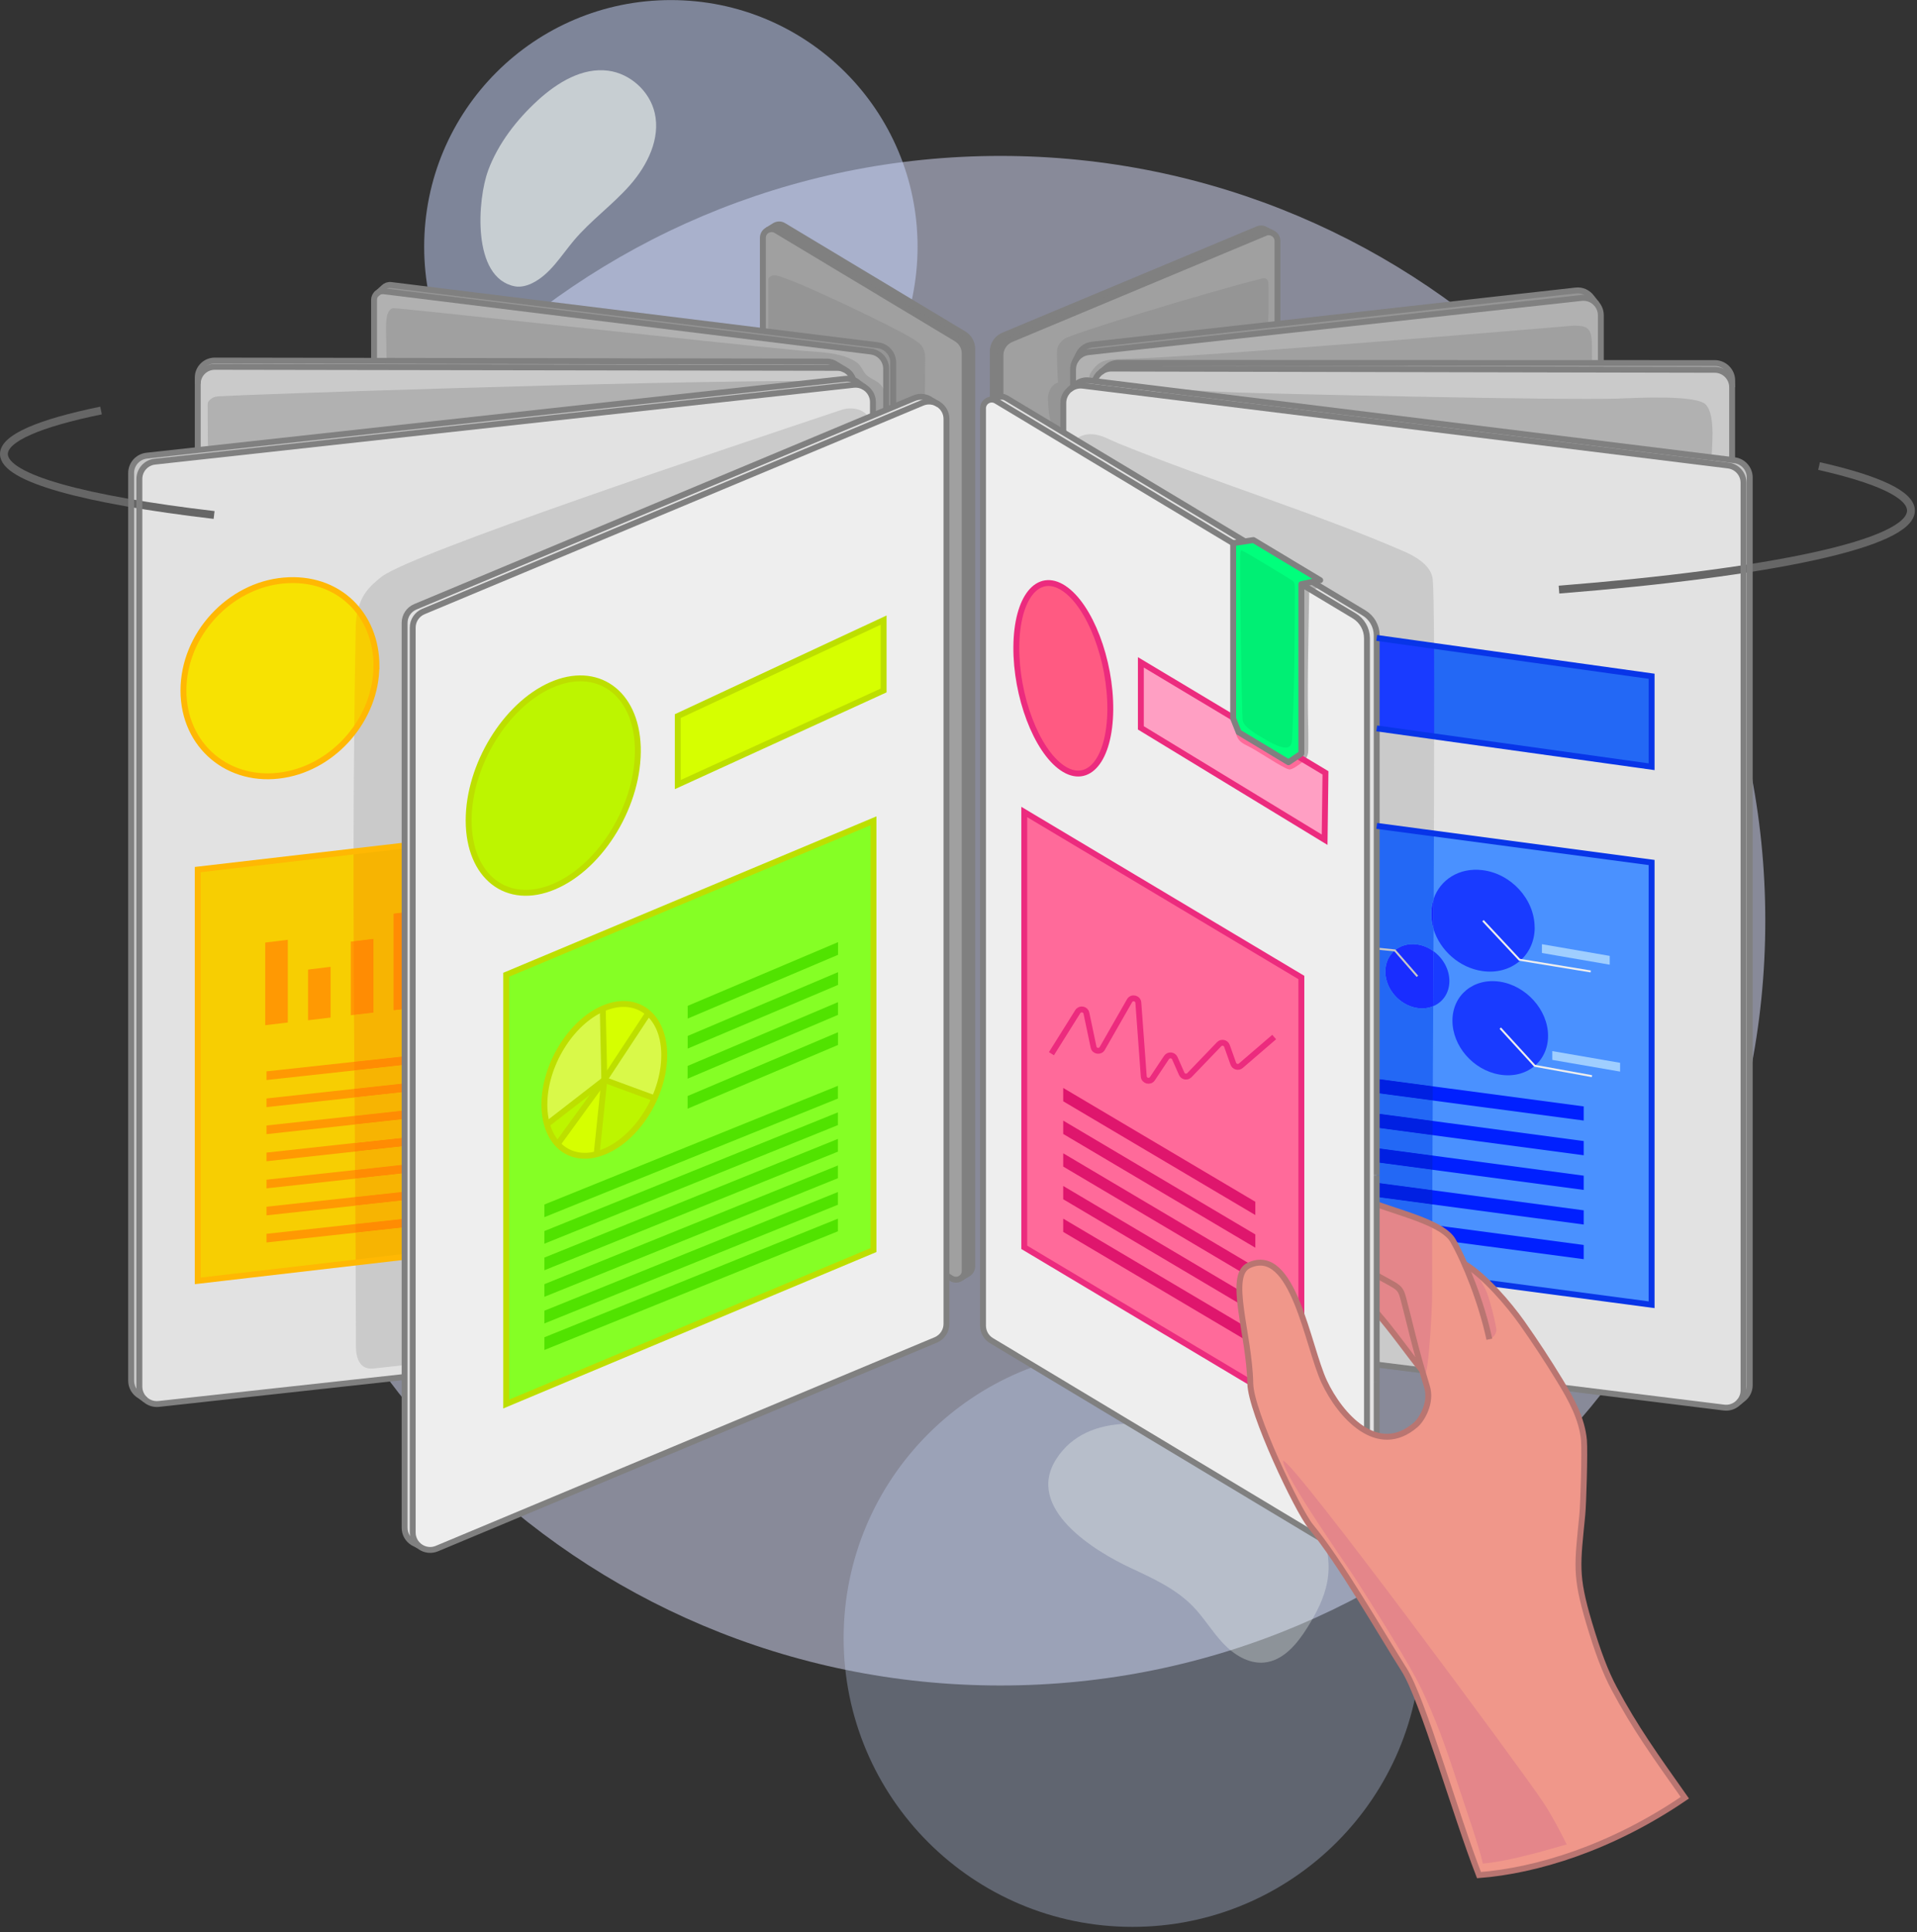 <svg width="244" height="246" viewBox="0 0 244 246" fill="none" xmlns="http://www.w3.org/2000/svg">
<rect x="0" y="0" width="244" height="246" fill="#333333" stroke="none"/>
<g clip-path="url(#clip0_811_4239)">
<path opacity="0.5" d="M127.33 214.57C181.101 214.57 224.69 170.98 224.69 117.21C224.69 63.439 181.101 19.85 127.33 19.85C73.56 19.85 29.97 63.439 29.97 117.21C29.97 170.98 73.56 214.57 127.33 214.57Z" fill="#DFE2FF"/>
<path opacity="0.5" d="M85.39 62.81C102.732 62.81 116.79 48.752 116.79 31.41C116.79 14.068 102.732 0.01 85.39 0.01C68.049 0.01 53.99 14.068 53.99 31.41C53.99 48.752 68.049 62.81 85.39 62.81Z" fill="#CBD9FF"/>
<path opacity="0.3" d="M144.14 245.3C164.442 245.3 180.9 228.842 180.9 208.54C180.9 188.238 164.442 171.78 144.14 171.78C123.838 171.78 107.38 188.238 107.38 208.54C107.38 228.842 123.838 245.3 144.14 245.3Z" fill="#C9D9FF"/>
<path opacity="0.6" d="M62.12 21.72C63.42 18.25 65.76 15.23 68.5 12.73C70.96 10.5 74.11 8.57 77.41 9C80.22 9.37 82.68 11.6 83.33 14.36C84.09 17.63 82.42 21.02 80.2 23.55C77.98 26.08 75.19 28.06 73.03 30.63C71.4 32.57 70.04 34.91 67.76 36.04C67.07 36.38 66.28 36.59 65.53 36.45C59.99 35.38 60.79 25.29 62.13 21.72H62.12Z" fill="#F8FFF8"/>
<path opacity="0.3" d="M153.25 183.07C157.34 184.6 161.42 186.48 164.55 189.53C167.68 192.58 169.72 197.04 168.94 201.34C168.56 203.44 167.55 205.36 166.42 207.17C165.12 209.26 163.34 211.43 160.89 211.65C158.9 211.83 157.02 210.63 155.65 209.17C154.28 207.71 153.25 205.96 151.86 204.52C149.69 202.28 146.79 200.95 143.96 199.63C139.37 197.5 130.4 192.04 134.45 185.73C138.5 179.42 147.7 180.99 153.26 183.07H153.25Z" fill="#F8FFF8"/>
<path d="M220.47 49.29V58.54L139.33 48.51C139.45 48.1 139.69 47.74 140.01 47.46L140.16 47.34C140.53 47.07 140.98 46.91 141.47 46.91L218.25 47.07C219.48 47.07 220.47 48.07 220.47 49.29Z" fill="#CACACA"/>
<path d="M162.6 30.68V41.24L138.99 43.88C138.28 43.96 137.67 44.39 137.34 44.98L136.9 45.86L136.76 46.14C136.63 46.41 136.57 46.71 136.57 47.02V49.22L136.18 49.55L136.13 49.59C135.65 49.99 135.34 50.6 135.34 51.29V55.03L128.06 50.65C127.83 50.51 127.57 50.47 127.33 50.5V45.23C127.33 44.34 127.87 43.53 128.7 43.19L161.06 29.65C161.35 29.53 161.65 29.54 161.91 29.65C162.3 29.81 162.6 30.19 162.6 30.68Z" fill="#A0A0A0"/>
<path d="M203.2 38.66C202.74 38.14 202.04 37.84 201.29 37.92L138.55 44.82C137.85 44.9 137.25 45.29 136.9 45.86L137.34 44.98C137.67 44.39 138.28 43.96 138.99 43.88L162.6 41.24L200.59 36.98C201.38 36.9 202.11 37.25 202.56 37.84L203.2 38.66Z" fill="#959595"/>
<path d="M203.76 40.13V46.22L142.33 46.2C141.79 46.2 141.3 46.38 140.91 46.7L140.89 46.72L140.16 47.34L140.01 47.46C139.69 47.74 139.45 48.1 139.33 48.51L138.62 48.42C137.98 48.34 137.37 48.55 136.92 48.93L136.57 49.22V47.02C136.57 46.71 136.63 46.41 136.76 46.14L136.9 45.86C137.25 45.29 137.85 44.9 138.55 44.82L201.29 37.92C202.04 37.84 202.74 38.14 203.2 38.66L203.25 38.72C203.57 39.1 203.76 39.59 203.76 40.13Z" fill="#B1B1B1"/>
<path d="M221.92 61.45V176.98C221.92 177.6 221.67 178.15 221.27 178.55C220.81 179.02 220.14 179.28 219.43 179.19L199.09 176.67C198.92 176.38 198.74 176.1 198.57 175.81C197.04 173.28 195.42 170.82 193.72 168.41C192.69 166.95 191.08 164.97 189.41 163.33L210.21 166.09V109.79L175.22 105.14V92.73L210.21 97.61V86.09L175.22 81.21V80.89C175.22 79.72 174.61 78.64 173.61 78.03L167.01 74.07L166.85 73.97L158.52 68.96L158.45 68.92L135.34 55.03V51.29C135.34 50.6 135.65 49.99 136.13 49.59L136.18 49.55C136.63 49.19 137.21 49.01 137.83 49.09L219.97 59.25C221.09 59.38 221.92 60.33 221.92 61.45Z" fill="#E2E2E2"/>
<path d="M210.21 86.09V97.61L175.22 92.73V81.21L210.21 86.09Z" fill="#2368F5"/>
<path d="M222.71 60.79V176.32C222.71 177.01 222.4 177.62 221.92 178.02L221.27 178.55C221.67 178.15 221.92 177.6 221.92 176.98V61.45C221.92 60.33 221.09 59.38 219.97 59.25L137.83 49.09C137.21 49.01 136.63 49.19 136.18 49.55L136.57 49.22L136.92 48.93C137.37 48.55 137.98 48.34 138.62 48.42L139.33 48.51L220.47 58.54L220.77 58.58C221.88 58.72 222.71 59.67 222.71 60.79Z" fill="#C8C8C8"/>
<path d="M220.47 48.44V49.29C220.47 48.07 219.48 47.07 218.25 47.07L141.47 46.91C140.98 46.91 140.53 47.07 140.16 47.34L140.89 46.72L140.91 46.7C141.3 46.38 141.79 46.19 142.33 46.2L203.76 46.22H218.25C219.48 46.22 220.47 47.21 220.47 48.44Z" fill="#AFAFAF"/>
<path d="M161.91 29.65C161.65 29.54 161.35 29.53 161.06 29.65L128.7 43.19C127.87 43.53 127.33 44.34 127.33 45.23V50.5C127.26 50.5 127.19 50.53 127.13 50.55L126.36 50.78V44.76C126.36 43.86 126.89 43.06 127.72 42.71L160.08 29.18C160.43 29.03 160.78 29.07 161.07 29.24L161.91 29.65Z" fill="#808080"/>
<path d="M210.21 109.79V166.09L189.41 163.33C188.4 162.33 187.36 161.47 186.41 160.92H186.4C185.91 159.77 185.4 158.76 184.93 157.94C183.75 155.86 179.11 154.67 175.22 153.31V105.14L210.21 109.79Z" fill="#4A91FF"/>
<path d="M184.48 124.89C184.48 126.4 183.65 127.58 182.42 128.09C182.43 125.75 182.44 123.41 182.45 121.09C183.66 121.96 184.48 123.39 184.48 124.89Z" fill="#193BFF"/>
<path d="M197.04 131.86C197.04 135.17 194.26 137.37 190.88 136.8C187.5 136.23 184.87 133.16 184.87 129.93C184.87 126.7 187.54 124.48 190.88 124.97C194.22 125.46 197.04 128.55 197.04 131.86Z" fill="#193BFF"/>
<path d="M195.34 118.07C195.34 121.67 192.33 124.15 188.67 123.62C185.75 123.2 183.3 120.98 182.47 118.3C182.47 117 182.47 115.73 182.47 114.46C183.29 111.99 185.74 110.42 188.66 110.77C192.32 111.2 195.33 114.47 195.33 118.07H195.34Z" fill="#193BFF"/>
<path d="M202.47 123.67L193.4 122.18L188.76 117.21" stroke="#EEEEEE" stroke-width="0.25" stroke-miterlimit="10"/>
<path d="M202.63 137L195.34 135.68L190.96 130.89" stroke="#EEEEEE" stroke-width="0.25" stroke-miterlimit="10"/>
<path d="M204.89 122.81L196.26 121.32V120.2L204.89 121.69V122.81Z" fill="#9FCEFF"/>
<path d="M206.21 136.42L197.58 134.93V133.81L206.21 135.3V136.42Z" fill="#9FCEFF"/>
<path d="M108.7 48.99H108.65L25.17 58.17L19.72 58.77C18.59 58.89 17.74 59.84 17.74 60.97V176.51C17.74 177.19 18.04 177.78 18.5 178.18H18.51C18.96 178.58 19.56 178.79 20.2 178.72L51.5 175.28V160L25.17 163.06V110.7L51.5 107.64V79.28C51.5 78.39 52.04 77.58 52.86 77.24L111.11 52.87V51.2C111.11 49.9 109.99 48.88 108.7 48.99ZM36.07 98.67C29.16 99.8 23.34 95.01 23.34 87.91C23.34 80.81 29.18 74.51 36.12 73.9C42.76 73.32 47.93 78.23 47.9 84.82C47.88 91.4 42.69 97.58 36.07 98.67Z" fill="#E2E2E2"/>
<path d="M108.6 48.35C108.29 48.24 107.95 48.19 107.6 48.23L25.17 57.3V48.86C25.17 47.66 26.14 46.69 27.33 46.69L106.55 46.82C106.91 46.82 107.25 46.91 107.54 47.07C108.05 47.34 108.43 47.79 108.6 48.35Z" fill="#CACACA"/>
<path d="M112.78 46.95V52.18L111.11 52.87V51.2C111.11 49.9 109.99 48.88 108.7 48.99C108.7 48.77 108.67 48.56 108.6 48.36C108.43 47.79 108.05 47.34 107.54 47.07L106.42 46.39C106.08 46.16 105.67 46.03 105.22 46.03L47.61 45.93V38.18C47.61 37.9 47.72 37.64 47.91 37.44L48.11 37.26C48.32 37.12 48.58 37.05 48.85 37.08L110.84 44.75C111.95 44.89 112.78 45.83 112.78 46.95Z" fill="#B1B1B1"/>
<path d="M122.78 45.01V161.8C122.78 162.15 122.63 162.44 122.4 162.63L122.37 162.65C122.03 162.93 121.53 163.01 121.1 162.75L120.47 162.37V53.34C120.47 52.53 120.05 51.85 119.44 51.47L119.28 51.38L118.53 50.93C117.93 50.5 117.13 50.36 116.36 50.68L113.69 51.8V46.15C113.69 45.02 112.86 44.08 111.75 43.94L97.1 42.13V30.28C97.1 29.82 97.36 29.45 97.72 29.28L97.79 29.24C98.1 29.12 98.46 29.13 98.78 29.32L121.71 43.1C122.37 43.51 122.78 44.23 122.78 45.01Z" fill="#A0A0A0"/>
<path d="M181 174.43L175.22 173.72V167.11C177.18 169.32 179.42 172.53 181 174.43Z" fill="#CACACA"/>
<path d="M158.45 68.92L156.97 69.15H156.96L126.81 51.02C126.57 50.88 126.31 50.84 126.07 50.88L126.36 50.78L127.13 50.55C127.19 50.53 127.26 50.51 127.33 50.5C127.57 50.47 127.83 50.5 128.06 50.65L135.34 55.03L158.45 68.92Z" fill="#E2E2E2"/>
<path d="M108.7 48.99H108.65L25.17 58.17L19.72 58.77C18.59 58.89 17.74 59.84 17.74 60.97V176.51C17.74 177.19 18.04 177.78 18.5 178.18L17.78 177.67C17.13 177.28 16.69 176.57 16.69 175.75V60.21C16.69 59.08 17.54 58.13 18.67 58.01L25.17 57.3L107.6 48.23C107.95 48.19 108.29 48.24 108.6 48.35C108.67 48.56 108.7 48.77 108.7 48.99Z" fill="#C8C8C8"/>
<path d="M107.54 47.07C107.25 46.91 106.91 46.82 106.55 46.82L27.33 46.69C26.14 46.69 25.17 47.66 25.17 48.86V48.06C25.17 46.86 26.14 45.89 27.33 45.9L47.61 45.93L105.22 46.03C105.67 46.03 106.08 46.16 106.42 46.39L107.54 47.07Z" fill="#AFAFAF"/>
<path d="M113.69 46.15V51.8L112.78 52.18V46.95C112.78 45.83 111.95 44.89 110.84 44.75L48.85 37.08C48.58 37.05 48.32 37.12 48.11 37.26L48.84 36.59C49.04 36.39 49.33 36.26 49.63 36.26C49.68 36.26 49.72 36.26 49.76 36.26L97.1 42.12L111.75 43.93C112.86 44.07 113.69 45.01 113.69 46.14V46.15Z" fill="#959595"/>
<path d="M123.76 44.4V161.19C123.76 161.6 123.55 161.94 123.25 162.13L122.4 162.63C122.63 162.44 122.78 162.15 122.78 161.8V45.01C122.78 44.23 122.37 43.51 121.71 43.1L98.78 29.32C98.46 29.13 98.1 29.12 97.79 29.24L98.62 28.72C98.95 28.52 99.38 28.49 99.76 28.72L122.69 42.5C123.35 42.9 123.76 43.62 123.76 44.4Z" fill="#808080"/>
<path d="M47.9 84.82C47.88 91.4 42.69 97.58 36.07 98.67C29.16 99.8 23.34 95.01 23.34 87.91C23.34 80.81 29.18 74.51 36.12 73.9C42.76 73.32 47.93 78.23 47.9 84.82Z" fill="#F7E202"/>
<path d="M51.5 107.64V160L25.17 163.06V110.7L51.5 107.64Z" fill="#F7CE02"/>
<path d="M36.63 130.17L33.76 130.51V119.99L36.63 119.64V130.17Z" fill="#FF9903"/>
<path d="M42.08 129.54L39.21 129.88V123.43L42.08 123.08V129.54Z" fill="#FF9903"/>
<path d="M47.53 128.91L44.65 129.24V119.87L47.53 119.52V128.91Z" fill="#FF9903"/>
<path d="M52.97 128.28L50.1 128.61V116.31L52.97 115.96V128.28Z" fill="#FF9903"/>
<path d="M55.39 134.05L33.92 136.39V137.49L55.39 135.15V134.05Z" fill="#FF9903"/>
<path d="M55.39 137.49L33.92 139.84V140.94L55.39 138.59V137.49Z" fill="#FF9903"/>
<path d="M55.39 140.94L33.92 143.28V144.38L55.39 142.04V140.94Z" fill="#FF9903"/>
<path d="M55.39 144.38L33.92 146.73V147.83L55.39 145.48V144.38Z" fill="#FF9903"/>
<path d="M55.39 147.83L33.92 150.18V151.28L55.39 148.93V147.83Z" fill="#FF9903"/>
<path d="M55.39 151.28L33.92 153.62V154.72L55.39 152.38V151.28Z" fill="#FF9903"/>
<path d="M55.39 154.72L33.92 157.07V158.17L55.39 155.82V154.72Z" fill="#FF9903"/>
<path d="M119.44 51.47L119.28 51.38C118.72 51.08 118.04 51.02 117.39 51.29L53.9 77.84C53.07 78.19 52.53 79 52.53 79.89V195.09C52.53 195.77 52.84 196.37 53.3 196.77C53.91 197.29 54.78 197.48 55.61 197.14L119.11 170.58C119.93 170.23 120.47 169.43 120.47 168.53V53.34C120.47 52.53 120.05 51.85 119.44 51.47ZM59.65 104.43C59.65 97.42 64.33 89.78 70.14 87.2C76 84.61 80.96 88.07 81.18 95.07C81.41 102.23 76.63 110.26 70.55 112.86C64.51 115.43 59.65 111.59 59.65 104.43ZM111.18 159.13L64.42 178.73V124.09L111.18 104.49V159.13ZM112.47 87.9L86.27 99.88V91.16L112.47 78.94V87.9Z" fill="#EEEEEE"/>
<path d="M119.28 51.38C118.72 51.08 118.04 51.02 117.39 51.29L53.9 77.84C53.07 78.19 52.53 79 52.53 79.89V195.09C52.53 195.77 52.84 196.37 53.3 196.77L52.53 196.36C51.92 195.97 51.5 195.29 51.5 194.48V79.28C51.5 78.39 52.04 77.58 52.86 77.24L111.11 52.87L112.78 52.18L113.69 51.8L116.36 50.68C117.13 50.36 117.93 50.5 118.53 50.93L119.28 51.38Z" fill="#E2E2E2"/>
<path d="M81.18 95.07C81.41 102.23 76.63 110.26 70.55 112.86C64.51 115.43 59.65 111.59 59.65 104.43C59.65 97.27 64.33 89.78 70.14 87.2C76 84.61 80.96 88.07 81.18 95.07Z" fill="#BDF500"/>
<path d="M112.47 78.94V87.9L86.27 99.88V91.16L112.47 78.94Z" fill="#D6FF00"/>
<path d="M64.42 124.09V178.73L111.18 159.13V104.49L64.42 124.09ZM83.32 139.82C81.98 142.83 79.67 145.43 77.01 146.57C76.65 146.72 76.29 146.85 75.94 146.93C73.92 147.46 72.16 146.93 70.98 145.63C70.36 144.98 69.9 144.13 69.62 143.12C69.4 142.37 69.29 141.52 69.29 140.6C69.29 135.64 72.6 130.23 76.72 128.41C78.99 127.4 81.08 127.68 82.52 128.97C83.71 130.02 84.46 131.75 84.53 133.98C84.6 135.92 84.14 137.95 83.32 139.82Z" fill="#85FF25"/>
<path d="M76.91 137.47L69.62 143.12C69.4 142.37 69.29 141.52 69.29 140.6C69.29 135.64 72.6 130.23 76.72 128.41L76.91 137.47Z" fill="#D9F949"/>
<path d="M76.91 137.47L70.98 145.63C70.36 144.98 69.9 144.13 69.62 143.12L76.91 137.47Z" fill="#BDF500"/>
<path d="M76.91 137.47L75.94 146.93C73.92 147.46 72.16 146.93 70.98 145.63L76.91 137.47Z" fill="#D6FF00"/>
<path d="M84.53 133.98C84.6 135.92 84.14 137.95 83.32 139.82L76.91 137.47L82.52 128.97C83.71 130.02 84.46 131.75 84.53 133.98Z" fill="#D9F949"/>
<path d="M83.32 139.82C81.98 142.83 79.67 145.43 77.01 146.57C76.65 146.72 76.29 146.85 75.94 146.93L76.91 137.47L83.32 139.82Z" fill="#BDF500"/>
<path d="M82.52 128.97L76.91 137.47L76.72 128.41C78.99 127.4 81.08 127.68 82.52 128.97Z" fill="#D6FF00"/>
<path d="M106.67 119.94L87.53 128.05V129.67L106.67 121.55V119.94Z" fill="#51E300"/>
<path d="M106.67 123.76L87.53 131.88V133.49L106.67 125.38V123.76Z" fill="#51E300"/>
<path d="M106.66 127.58L87.52 135.7V137.32L106.66 129.2V127.58Z" fill="#51E300"/>
<path d="M106.66 131.41L87.52 139.53V141.14L106.66 133.03V131.41Z" fill="#51E300"/>
<path d="M106.65 138.23L69.29 153.34V154.95L106.65 139.85V138.23Z" fill="#51E300"/>
<path d="M106.65 141.61L69.29 156.72V158.33L106.65 143.23V141.61Z" fill="#51E300"/>
<path d="M106.65 144.99L69.29 160.1V161.71L106.65 146.61V144.99Z" fill="#51E300"/>
<path d="M106.65 148.37L69.29 163.48V165.09L106.65 149.99V148.37Z" fill="#51E300"/>
<path d="M106.65 151.75L69.29 166.86V168.48L106.65 153.37V151.75Z" fill="#51E300"/>
<path d="M106.65 155.14L69.29 170.24V171.86L106.65 156.75V155.14Z" fill="#51E300"/>
<path d="M201.58 142.65L170.62 138.54V136.73L201.58 140.85V142.65Z" fill="#0020FF"/>
<path d="M201.58 147.07L170.62 142.95V141.14L201.58 145.26V147.07Z" fill="#0020FF"/>
<path d="M201.58 151.48L170.62 147.36V145.55L201.58 149.67V151.48Z" fill="#0020FF"/>
<path d="M201.58 155.89L170.62 151.77V149.96L201.58 154.08V155.89Z" fill="#0020FF"/>
<path d="M201.58 160.3L170.62 156.18V154.38L201.58 158.49V160.3Z" fill="#0020FF"/>
<path d="M175.22 80.89V182.72C174.8 182.6 174.38 182.44 173.98 182.23V81.26C173.98 80.09 173.36 79 172.36 78.4L165.64 74.36L167.01 74.07L173.61 78.03C174.61 78.64 175.22 79.72 175.22 80.89Z" fill="#E2E2E2"/>
<path d="M172.36 78.4L165.64 74.36H165.63V95.93L165.15 96.25L168.71 98.38L168.59 106.89L145.21 92.66V84.32L156.96 91.35V69.15L126.81 51.02C126.57 50.88 126.31 50.84 126.07 50.88H126.06C125.55 50.96 125.13 51.39 125.13 51.97V168.76C125.13 169.54 125.54 170.27 126.2 170.67L167.98 195.78C167.59 195.25 167.2 194.76 166.83 194.31C165.18 192.3 159.2 179.76 159.14 176.11C159.14 176.06 159.14 176.02 159.13 175.97L130.37 158.79V103.37L165.63 124.43V167.26C166.77 170.42 167.63 173.95 168.55 175.92C169.66 178.28 171.62 181 173.98 182.23V81.26C173.98 80.09 173.36 79 172.36 78.4ZM135.19 97.75C131.91 95.49 129.31 88.6 129.36 82.33C129.41 76.06 132.1 72.71 135.39 74.87C138.71 77.06 141.37 84.01 141.32 90.38C141.26 96.74 138.51 100.03 135.19 97.75Z" fill="#EEEEEE"/>
<path d="M165.63 124.43V167.26C164.14 163.11 162.17 159.59 158.96 161.09C156.21 162.37 158.99 169.73 159.13 175.97L130.37 158.79V103.37L165.63 124.43Z" fill="#FF6A9A"/>
<path d="M168.71 98.38L168.59 106.89L145.21 92.66V84.32L156.96 91.35V91.46L157.66 93.22L164 97.03L165.15 96.25L168.71 98.38Z" fill="#FF9FC3"/>
<path d="M167.76 73.68L166.85 73.97L165.64 74.36H165.63V95.93L165.15 96.25L164 97.03L157.66 93.22L156.96 91.46V69.15H156.97L158.45 68.92L159.54 68.75L167.76 73.68Z" fill="#00FF7C"/>
<path d="M141.32 90.38C141.26 96.74 138.51 100.03 135.19 97.75C131.91 95.49 129.31 88.6 129.36 82.33C129.41 76.06 132.1 72.71 135.39 74.87C138.71 77.06 141.37 84.01 141.32 90.38Z" fill="#FF5A82"/>
<path d="M159.78 154.68L135.33 140.2V138.5L159.78 152.99V154.68Z" fill="#DF166D"/>
<path d="M159.78 158.84L135.33 144.36V142.66L159.78 157.15V158.84Z" fill="#DF166D"/>
<path d="M159.78 163L135.33 148.51V146.82L159.78 161.31V163Z" fill="#DF166D"/>
<path d="M159.78 167.16L135.33 152.67V150.98L159.78 165.47V167.16Z" fill="#DF166D"/>
<path d="M159.78 171.32L135.33 156.83V155.14L159.78 169.62V171.32Z" fill="#DF166D"/>
<path d="M214.45 228.86C205.08 235.26 195.52 238.15 188.25 238.7C185.21 230.9 181.11 216.34 178.73 212.58C175.83 208 171.59 200.59 167.98 195.78C167.59 195.25 167.2 194.76 166.83 194.31C165.18 192.3 159.2 179.76 159.14 176.11C159.14 176.06 159.14 176.02 159.13 175.97C158.99 169.73 156.21 162.37 158.96 161.09C162.17 159.59 164.14 163.11 165.63 167.26C166.77 170.42 167.63 173.95 168.55 175.92C169.66 178.28 171.62 181 173.98 182.23C174.38 182.44 174.8 182.6 175.22 182.72C176.79 183.15 178.49 182.86 180.19 181.39C181 180.69 182.24 178.54 181.63 176.53C181.4 175.81 181.19 175.1 181 174.43C179.89 170.6 179.2 167.51 178.63 165.35C178.2 163.76 177.99 163.91 175.22 162.36V153.31C179.11 154.67 183.75 155.86 184.93 157.94C185.4 158.76 185.91 159.77 186.4 160.91H186.41C187.36 161.47 188.4 162.33 189.41 163.33C191.08 164.97 192.69 166.95 193.72 168.41C195.42 170.82 197.04 173.28 198.57 175.81C198.74 176.1 198.92 176.38 199.09 176.67C200.31 178.75 201.39 180.95 201.6 183.35C201.73 184.78 201.53 191.4 201.4 192.83C200.78 199.15 200.45 200.47 202.25 206.55C203.37 210.33 204.37 212.93 205.45 214.95C208.12 219.97 210.66 223.49 214.45 228.86Z" fill="#F0978A"/>
<path d="M164.62 74.01C164.8 74.25 164.81 74.57 164.81 74.87C164.82 80.99 164.74 87.91 164.47 94.02C164.45 94.37 164.42 94.77 164.15 95C163.86 95.25 163.42 95.19 163.05 95.08C162.31 94.86 161.62 94.47 160.95 94.08C160 93.52 158.28 92.57 158.18 91.7C158.03 90.43 157.76 71.02 157.88 70.4C157.97 69.92 157.97 70.06 158.43 70.27C158.83 70.45 164.51 73.88 164.62 74.01Z" fill="#00EF74"/>
<path d="M166.96 75.14C166.87 75.23 166.64 75.17 166.64 75.29C166.55 80.97 166.38 87.21 166.52 92.98C166.54 93.83 166.52 94.67 166.52 95.51C166.52 95.94 166.42 96.29 166.18 96.6L165.42 95.69C165.53 95.47 165.59 95.22 165.57 94.94C165.52 94.28 165.67 93.62 165.62 92.97C165.14 87.29 165.3 81.57 165.46 75.87C165.49 74.91 165.87 73.83 167.04 73.9C167.39 73.92 167.71 74.04 167.82 74.39C168.03 75.06 167.28 74.82 166.96 75.14Z" fill="#B1B1B1"/>
<path d="M166.18 96.6C166.03 96.8 165.83 96.99 165.56 97.18C165.27 97.4 164.44 98.02 164.08 97.95C163.91 97.92 163.76 97.85 163.61 97.77C162.19 97.07 160.13 95.61 158.71 94.91C157.97 94.54 157.58 94.26 157.34 93.46C157.32 93.38 157.3 93.28 157.34 93.21C157.38 93.15 157.45 93.11 157.52 93.09C157.95 92.96 158.6 93.73 159.01 93.92C160.11 94.42 161.18 95 162.2 95.65C162.84 96.05 163.36 96.88 164.1 96.71C164.56 96.61 165.14 96.25 165.42 95.69L166.18 96.6Z" fill="#FF6A9A"/>
<path d="M181 174.43C179.42 172.53 177.18 169.32 175.22 167.11V162.36C177.99 163.91 178.2 163.76 178.63 165.35C179.2 167.51 179.89 170.6 181 174.43Z" fill="#F0978A"/>
<path d="M175.22 81.21V80.89C175.22 79.72 174.61 78.64 173.61 78.03L167.01 74.07L165.64 74.36L166.85 73.97L167.76 73.68L159.54 68.75L158.45 68.92L136.91 55.97C137.41 55.47 138.26 55.23 139.04 55.28C140.25 55.35 141.24 55.99 142.36 56.45C154.42 61.34 167.76 65.42 178.8 70.24C180.34 70.91 182.19 72.07 182.36 73.75C182.45 74.69 182.51 77.73 182.53 82.23L175.22 81.21Z" fill="#CACACA"/>
<path d="M182.54 93.75L175.22 92.73V81.21L182.53 82.23C182.55 85.42 182.55 89.33 182.54 93.75Z" fill="#193BFF"/>
<path d="M182.54 93.75C182.54 97.55 182.53 101.71 182.51 106.11L175.22 105.14V92.73L182.54 93.75Z" fill="#CACACA"/>
<path d="M182.45 121.09C182.44 123.41 182.43 125.75 182.42 128.09C181.82 128.35 181.12 128.44 180.37 128.32C178.13 127.97 176.33 125.89 176.33 123.68C176.33 121.47 178.13 119.92 180.37 120.23C181.13 120.34 181.84 120.64 182.45 121.09Z" fill="#192DFF"/>
<path d="M182.48 114.46C182.48 115.73 182.48 117 182.48 118.29C182.28 117.66 182.18 117 182.18 116.34C182.18 115.68 182.28 115.04 182.49 114.46H182.48Z" fill="#192DFF"/>
<path d="M182.48 114.46C182.27 115.04 182.17 115.67 182.17 116.34C182.17 117.01 182.27 117.66 182.47 118.29C182.46 119.23 182.46 120.15 182.45 121.09C181.84 120.64 181.13 120.34 180.37 120.23C178.13 119.92 176.33 121.46 176.33 123.68C176.33 125.9 178.13 127.97 180.37 128.32C181.12 128.44 181.82 128.35 182.42 128.09C182.4 131.51 182.39 134.93 182.37 138.29L175.22 137.34V105.14L182.51 106.11C182.5 108.82 182.49 111.62 182.48 114.46Z" fill="#2368F5"/>
<path d="M182.36 140.09C182.36 140.97 182.35 141.84 182.35 142.7L175.22 141.75V139.14L182.36 140.09Z" fill="#2368F5"/>
<path d="M182.34 144.5C182.34 145.38 182.33 146.25 182.33 147.11L175.22 146.16V143.55L182.34 144.5Z" fill="#2368F5"/>
<path d="M182.32 148.91C182.32 149.79 182.32 150.66 182.31 151.52L175.22 150.57V147.96L182.32 148.91Z" fill="#2368F5"/>
<path d="M182.31 153.32C182.31 154.19 182.3 155.05 182.3 155.89C180.32 154.93 177.63 154.15 175.22 153.31V152.37L182.31 153.32Z" fill="#2368F5"/>
<path d="M180.84 174.63H180.51C179.59 171.33 179.15 167.29 178.63 165.35C178.2 163.76 177.99 163.91 175.22 162.36V153.31C177.63 154.15 180.32 154.93 182.3 155.89C182.29 159.04 182.29 162.01 182.29 164.73C182.29 166.83 181.7 178.55 180.84 174.63Z" fill="#E4868A"/>
<path d="M182.37 138.29C182.37 138.89 182.36 139.49 182.36 140.09L175.22 139.14V137.34L182.37 138.29Z" fill="#0020E2"/>
<path d="M182.35 142.7C182.35 143.3 182.34 143.9 182.34 144.5L175.22 143.55V141.75L182.35 142.7Z" fill="#0020E2"/>
<path d="M182.33 147.11C182.33 147.72 182.33 148.32 182.32 148.91L175.22 147.96V146.16L182.33 147.11Z" fill="#0020E2"/>
<path d="M182.31 151.52V153.32L175.22 152.37V150.57L182.31 151.52Z" fill="#0020E2"/>
<path d="M180.67 173.27C180.46 173.27 180.26 173.26 180.07 173.26C178.6 171.38 176.82 168.91 175.22 167.11V162.36C177.99 163.91 178.2 163.76 178.63 165.35C179.14 167.29 179.75 169.97 180.67 173.27Z" fill="#E4868A"/>
<path d="M175.22 120.76L177.54 120.99L180.41 124.29" stroke="#C8C8C8" stroke-width="0.25" stroke-miterlimit="10"/>
<path d="M189.47 169.46C189.57 169.76 189.56 170.33 189.87 170.28C190.17 170.23 190.47 169.63 190.46 169.33C190.44 168.7 189.57 165.06 189.04 164.08C188.58 163.23 187.95 161.96 187.17 161.38C187.06 161.85 187.29 162.99 187.44 163.44L188.12 165.44L189.48 169.45L189.47 169.46Z" fill="#E4868A"/>
<path d="M206.2 50.73C207.92 50.67 215.84 50.23 217.09 51.48C218.46 52.85 217.83 57.3 217.83 58.91C212.5 58.58 186.31 54.81 183.23 54.72C180.81 54.65 151.95 51.26 147.6 50.08C148.28 49.28 151.25 49.64 152.25 49.7C154.02 49.81 155.8 49.9 157.58 49.97C161.13 50.1 198.29 50.99 206.2 50.74V50.73Z" fill="#B1B1B1"/>
<path d="M142.95 45.7C152.51 45.51 200.35 41.45 200.35 41.45C202.04 41.5 202.62 41.69 202.62 43.98L202.64 45.87C202.62 46.31 202.95 46.21 200.39 46.27C197.53 46.34 194.7 45.83 191.85 45.97C185.83 46.26 179.81 46.54 173.79 46.83C171.15 46.96 160.23 46.72 157.41 46.57C152.34 46.3 147.24 46.37 142.18 46.77C141.9 46.79 140.96 47.13 140.71 47.25C140.05 47.57 139.7 48.42 139.45 48.43C137.82 48.49 139.09 47.02 139.56 46.55C140.26 45.85 141.07 45.74 142.95 45.71V45.7Z" fill="#A0A0A0"/>
<path d="M133.38 50.98C133.34 50.04 133.75 48.96 134.66 48.72C134.59 47.53 134.54 46.35 134.53 45.16C134.53 44.84 134.53 44.52 134.62 44.22C134.76 43.77 135.1 43.42 135.47 43.14C136.27 42.53 153.15 37.33 160.72 35.43C161.07 35.34 161.42 35.6 161.44 35.97C161.49 37.72 161.48 39.47 161.41 41.22C158.62 41.25 155.87 41.8 153.12 42.25C149.14 42.9 145.13 43.36 141.11 43.63C140.41 43.68 139.7 43.72 139.05 43.99C137.47 44.63 136.66 46.43 136.53 48.13C136.49 48.71 136.49 49.33 136.18 49.82C135.94 50.19 135.52 50.45 135.37 50.87C135.28 51.11 135.29 51.37 135.31 51.63C135.37 52.77 135.42 53.91 135.48 55.05C135.47 54.82 133.88 54.26 133.73 53.69C133.52 52.92 133.43 51.81 133.4 51L133.38 50.98Z" fill="#959595"/>
<path d="M196.39 229.38C197.64 231.31 198.37 232.75 199.42 234.8C195.4 235.96 191.72 236.97 188.74 237.24C188.25 234.97 186.37 229.67 185.66 227.45C183.97 222.14 182.66 218.69 181.01 215.19C179.31 211.57 174.19 203.61 172.69 201.24C171.48 199.32 163.54 188.13 163.3 185.95C164.44 185.7 194.12 225.89 196.38 229.38H196.39Z" fill="#E4868A"/>
<path d="M97.8 42.22C97.81 40.19 97.8 37.63 97.8 35.6C97.8 35.28 98.2 34.99 98.74 35.06C100.67 35.31 115.03 42.2 116.54 43.36C116.97 43.69 117.76 44.03 117.76 45.68C117.76 47.33 117.73 48.95 117.71 50.59C116.48 50.37 115.27 51.23 114.1 51.62C113.99 51.66 113.87 51.69 113.78 51.62C113.73 51.57 113.71 51.5 113.69 51.43C113.28 49.2 114.23 46.34 113.09 44.63C112.52 43.79 98.99 42.35 97.8 42.22Z" fill="#959595"/>
<path d="M49.17 40.94C49.2 40.26 49.36 39.41 50.02 39.23C50.37 39.13 91.28 43.66 101.75 44.62C104.11 44.84 107.13 44.79 109.07 46.15C109.57 46.5 109.78 47.16 110.17 47.62C110.61 48.13 111.41 48.36 111.95 48.85C112.81 49.63 112.77 50.68 112.52 52.59C112.07 52.59 111.63 52.59 111.18 52.59C111.66 51.14 110.44 49.72 109.33 48.67C109 48.35 108.66 48.04 108.33 47.72C107.88 47.3 107.42 46.87 106.88 46.58C105.94 46.09 104.84 46.06 103.78 46.03C97.29 45.91 90.8 45.78 84.31 45.66C82.52 45.63 80.73 45.59 78.94 45.65C76.49 45.73 74.05 45.98 71.6 46.11C66.78 46.37 61.95 46.18 57.12 45.99C57.12 45.95 51.67 45.7 51.08 45.71C49.27 45.73 49.18 46.73 49.18 44.66C49.18 43.16 49.09 42.17 49.15 40.94H49.17Z" fill="#A0A0A0"/>
<path d="M26.43 51.55C26.43 51.11 26.61 50.97 26.96 50.71C27.23 50.51 27.58 50.47 27.92 50.45C30.68 50.25 81.44 48.48 104.09 48.49C85.39 51.13 67.35 52.31 48.97 54.69C44.18 55.31 40.73 55.61 35.92 56.09C33.74 56.31 29.51 57.09 27.21 57.09C26.46 57.09 26.45 57.09 26.45 55.6C26.45 54.28 26.43 52.78 26.43 51.55Z" fill="#B1B1B1"/>
<path d="M51.5 147.08V160H51.46C51.46 158.75 51.47 157.5 51.47 156.25C51.47 155.88 51.47 155.52 51.48 155.15V152.8C51.48 152.43 51.48 152.07 51.49 151.71V148.26C51.49 147.86 51.5 147.47 51.5 147.08Z" fill="#F7CE02"/>
<path d="M51.5 144.81V147.08C51.5 146.69 51.49 146.3 51.49 145.91C51.5 145.54 51.5 145.17 51.5 144.81Z" fill="#F7CE02"/>
<path d="M51.5 144.81C51.5 145.17 51.5 145.54 51.49 145.91L45.18 146.6C45.18 146.24 45.17 145.87 45.17 145.5L51.5 144.81Z" fill="#FF8C03"/>
<path d="M110.51 53.12L110.13 53.28C94.14 59.54 78.12 66.62 62.24 73.32L56.82 75.58C55.75 76.04 54.68 76.48 53.61 76.92C53.42 77 53.23 77.08 53.04 77.16L52.86 77.24C52.08 77.56 51.56 78.31 51.51 79.14C51.5 79.19 51.5 79.23 51.5 79.28C51.46 79.53 51.45 79.8 51.45 80.05C51.47 87.5 51.49 94.88 51.5 102.23C51.5 104.03 51.51 105.84 51.5 107.64L45 108.4C45.01 103.31 45.03 98.19 45.09 93.01C46.84 90.65 47.89 87.77 47.9 84.82C47.91 82.09 47.03 79.65 45.52 77.77C45.66 77.19 45.86 76.62 46.13 76.09C46.7 75 47.63 74.14 48.62 73.39C52.51 70.42 92.05 57.21 107.13 52.17C108.31 51.78 109.95 52.01 110.51 53.12Z" fill="#CACACA"/>
<path d="M47.9 84.82C47.89 87.77 46.84 90.65 45.09 93.01C45.13 88.62 45.19 84.2 45.28 79.72C45.3 79.06 45.37 78.41 45.52 77.77C47.03 79.65 47.91 82.09 47.9 84.82Z" fill="#F7CE02"/>
<path d="M50.1 116.31V128.61L51.5 128.45V134.47L45.1 135.17C45.09 133.17 45.07 131.18 45.06 129.19L47.53 128.91V119.52L45.02 119.83C45 116.03 45 112.22 45 108.4L51.5 107.64V116.14L50.1 116.31Z" fill="#F7B402"/>
<path d="M47.53 119.52V128.91L45.06 129.19C45.04 126.07 45.03 122.95 45.02 119.83L47.53 119.52Z" fill="#FF8C03"/>
<path d="M51.5 116.14V128.45L50.1 128.61V116.31L51.5 116.14Z" fill="#FF8C03"/>
<path d="M51.5 134.47V135.57L45.11 136.27C45.11 135.9 45.11 135.54 45.11 135.17L51.51 134.47H51.5Z" fill="#FF8C03"/>
<path d="M51.5 135.57V137.92L45.12 138.61C45.12 137.83 45.11 137.05 45.11 136.27L51.5 135.57Z" fill="#F7B402"/>
<path d="M51.5 137.92V139.02L45.13 139.71C45.13 139.34 45.13 138.98 45.12 138.61L51.5 137.92Z" fill="#FF8C03"/>
<path d="M51.5 139.02V141.36L45.15 142.06C45.14 141.27 45.14 140.49 45.13 139.71L51.5 139.02Z" fill="#F7B402"/>
<path d="M51.5 141.36C51.51 141.72 51.51 142.09 51.5 142.46L45.16 143.15C45.15 142.78 45.15 142.42 45.15 142.06L51.5 141.36Z" fill="#FF8C03"/>
<path d="M51.5 142.46V144.81L45.17 145.5C45.17 144.72 45.16 143.94 45.16 143.16L51.5 142.46Z" fill="#F7B402"/>
<path d="M51.5 147.08C51.5 147.47 51.49 147.86 51.49 148.26L45.19 148.95C45.19 148.17 45.18 147.38 45.18 146.6L51.49 145.91C51.49 146.3 51.5 146.69 51.5 147.08Z" fill="#F7B402"/>
<path d="M51.49 148.26V149.36L45.2 150.04C45.2 149.68 45.2 149.31 45.19 148.95L51.49 148.26Z" fill="#FF8C03"/>
<path d="M51.49 149.36V151.71L45.22 152.39C45.21 151.6 45.21 150.83 45.2 150.05L51.49 149.36Z" fill="#F7B402"/>
<path d="M51.49 151.71C51.48 152.07 51.48 152.43 51.48 152.8L45.23 153.48C45.22 153.11 45.22 152.75 45.22 152.39L51.49 151.71Z" fill="#FF8C03"/>
<path d="M51.48 152.8V155.15L45.24 155.83C45.24 155.04 45.23 154.26 45.23 153.48L51.48 152.8Z" fill="#F7B402"/>
<path d="M51.48 155.15C51.47 155.52 51.47 155.88 51.47 156.25L45.25 156.93C45.24 156.56 45.24 156.19 45.24 155.83L51.48 155.15Z" fill="#FF8C03"/>
<path d="M51.47 156.25C51.47 157.5 51.46 158.75 51.46 160.01L45.27 160.72C45.26 159.45 45.25 158.19 45.25 156.93L51.47 156.25Z" fill="#F7B402"/>
<path d="M51.46 160.01C51.44 164.57 51.42 169.16 51.39 173.79L47.45 174.23C45.82 174.34 45.3 172.96 45.3 171.32C45.29 167.75 45.28 164.22 45.27 160.72L51.46 160.01Z" fill="#CACACA"/>
<path d="M51.52 128.45C51.52 130.45 51.52 132.45 51.51 134.46C51.52 134.82 51.52 135.19 51.51 135.56V139.02C51.51 139.8 51.51 140.58 51.5 141.36V107.64C51.51 110.48 51.52 113.31 51.51 116.14C51.52 120.25 51.52 124.35 51.52 128.45Z" fill="#CACACA"/>
<path d="M52.86 77.24L53.04 77.16C52.59 77.38 52.17 77.64 51.9 78.04C51.67 78.36 51.56 78.74 51.51 79.14C51.56 78.31 52.08 77.56 52.86 77.24Z" fill="#CACACA"/>
<path d="M110.51 53.12C110.38 53.18 110.26 53.23 110.13 53.28L110.51 53.12Z" fill="#CACACA"/>
<path d="M231.53 59.33C239 61.02 243.23 62.95 243.23 65C243.23 69.21 225.41 72.91 198.43 75.06" stroke="#666666" stroke-miterlimit="10"/>
<path d="M27.25 65.56C10.8 63.63 0.5 60.87 0.5 57.8C0.5 55.77 5.02 53.87 12.86 52.26" stroke="#666666" stroke-miterlimit="10"/>
<path d="M165.64 74.36L172.37 78.4C173.37 79 173.99 80.09 173.99 81.25V182.22" stroke="#808080" stroke-width="0.75" stroke-miterlimit="10"/>
<path d="M167.98 195.78L126.2 170.67C125.53 170.27 125.12 169.55 125.12 168.77V51.98C125.12 51.12 126.06 50.58 126.8 51.03L156.95 69.15" stroke="#808080" stroke-width="0.75" stroke-miterlimit="10"/>
<path d="M111.11 52.88V51.2C111.11 49.88 109.96 48.85 108.65 48.99L19.72 58.77C18.59 58.89 17.74 59.84 17.74 60.98V176.52C17.74 177.84 18.89 178.87 20.2 178.73L51.5 175.29" stroke="#808080" stroke-width="0.75" stroke-miterlimit="10"/>
<path d="M25.17 57.3V48.86C25.17 47.66 26.14 46.7 27.34 46.7L106.55 46.83C107.74 46.83 108.71 47.8 108.71 48.99" stroke="#808080" stroke-width="0.75" stroke-miterlimit="10"/>
<path d="M47.61 45.93V38.18C47.61 37.51 48.19 37 48.86 37.08L110.84 44.75C111.95 44.89 112.79 45.83 112.79 46.95V52.17" stroke="#808080" stroke-width="0.75" stroke-miterlimit="10"/>
<path d="M97.1 42.13V30.28C97.1 29.42 98.04 28.88 98.78 29.33L121.71 43.11C122.38 43.51 122.79 44.23 122.79 45.01V161.8C122.79 162.66 121.85 163.2 121.11 162.75L120.48 162.37" stroke="#808080" stroke-width="0.75" stroke-miterlimit="10"/>
<path d="M181 174.44L175.23 173.72" stroke="#808080" stroke-width="0.75" stroke-miterlimit="10"/>
<path d="M135.34 55.04V51.3C135.34 49.97 136.51 48.93 137.83 49.1L219.97 59.26C221.08 59.4 221.92 60.34 221.92 61.46V176.99C221.92 178.32 220.75 179.36 219.43 179.19L199.09 176.67" stroke="#808080" stroke-width="0.75" stroke-miterlimit="10"/>
<path d="M220.47 58.6V49.3C220.47 48.08 219.48 47.08 218.25 47.08L141.47 46.92C140.46 46.92 139.6 47.59 139.33 48.52" stroke="#808080" stroke-width="0.75" stroke-miterlimit="10"/>
<path d="M203.76 46.22V40.14C203.76 38.82 202.61 37.79 201.3 37.93L138.56 44.83C137.43 44.95 136.58 45.9 136.58 47.04V49.24" stroke="#808080" stroke-width="0.75" stroke-miterlimit="10"/>
<path d="M162.6 41.24V30.68C162.6 29.89 161.79 29.35 161.06 29.66L128.7 43.19C127.87 43.54 127.34 44.34 127.34 45.24V50.51" stroke="#808080" stroke-width="0.75" stroke-miterlimit="10"/>
<path d="M175.23 175.97V182.73" stroke="#808080" stroke-width="0.75" stroke-miterlimit="10"/>
<path d="M167.02 74.07L173.61 78.03C174.61 78.63 175.23 79.72 175.23 80.88V149.61" stroke="#808080" stroke-width="0.75" stroke-miterlimit="10"/>
<path d="M126.02 50.89L127.14 50.56C127.43 50.46 127.76 50.48 128.06 50.66L158.45 68.92" stroke="#808080" stroke-width="0.75" stroke-miterlimit="10"/>
<path d="M221.27 178.56L221.92 178.03C222.4 177.63 222.71 177.02 222.71 176.33V60.79C222.71 59.67 221.87 58.72 220.76 58.59L138.62 48.43C137.98 48.35 137.37 48.55 136.92 48.94L136.13 49.6" stroke="#808080" stroke-width="0.75" stroke-miterlimit="10"/>
<path d="M140.11 47.39L140.9 46.73L140.92 46.71C141.3 46.39 141.8 46.2 142.34 46.2L218.26 46.22C219.48 46.22 220.48 47.22 220.48 48.44V49.29" stroke="#808080" stroke-width="0.75" stroke-miterlimit="10"/>
<path d="M203.26 38.72L202.56 37.84C202.11 37.25 201.38 36.89 200.59 36.98L138.99 43.88C138.28 43.96 137.67 44.38 137.34 44.98L136.84 45.98" stroke="#808080" stroke-width="0.75" stroke-miterlimit="10"/>
<path d="M161.91 29.65L161.07 29.24L161.12 29.27C160.83 29.07 160.44 29.02 160.08 29.17L127.72 42.7C126.89 43.05 126.36 43.85 126.36 44.75V50.77" stroke="#808080" stroke-width="0.75" stroke-miterlimit="10"/>
<path d="M18.51 178.2L17.78 177.67C17.13 177.29 16.69 176.58 16.69 175.76V60.22C16.69 59.09 17.54 58.14 18.67 58.01L107.6 48.23C108.26 48.16 108.87 48.38 109.32 48.78H109.31L110.06 49.31" stroke="#808080" stroke-width="0.75" stroke-miterlimit="10"/>
<path d="M107.54 47.07L106.42 46.39C106.08 46.16 105.67 46.03 105.23 46.03L27.34 45.9C26.14 45.9 25.17 46.87 25.17 48.06V48.86" stroke="#808080" stroke-width="0.75" stroke-miterlimit="10"/>
<path d="M47.86 37.49L48.84 36.6C49.07 36.37 49.41 36.24 49.76 36.28L111.74 43.95C112.85 44.09 113.69 45.03 113.69 46.15V51.8" stroke="#808080" stroke-width="0.75" stroke-miterlimit="10"/>
<path d="M122.37 162.66L123.24 162.14C123.54 161.95 123.75 161.61 123.75 161.2V44.41C123.75 43.63 123.34 42.91 122.67 42.51L99.74 28.73C99.36 28.5 98.93 28.53 98.6 28.73L97.7 29.29" stroke="#808080" stroke-width="0.75" stroke-miterlimit="10"/>
<path d="M47.91 84.82C47.89 91.4 42.7 97.58 36.08 98.66C29.17 99.8 23.35 95.01 23.35 87.91C23.35 80.79 29.19 74.5 36.13 73.9C43.07 73.3 47.94 78.23 47.92 84.82H47.91Z" stroke="#FFB803" stroke-width="0.75" stroke-miterlimit="10"/>
<path d="M81.18 95.08C81.41 102.24 76.63 110.27 70.55 112.86C64.51 115.43 59.65 111.59 59.65 104.44C59.65 97.43 64.33 89.78 70.14 87.21C75.95 84.64 80.95 88.08 81.18 95.08Z" stroke="#BDDF00" stroke-width="0.75" stroke-miterlimit="10"/>
<path d="M84.54 133.98C84.7 139.05 81.32 144.73 77.01 146.57C72.73 148.39 69.29 145.67 69.29 140.61C69.29 135.65 72.6 130.23 76.72 128.41C80.84 126.59 84.38 129.02 84.54 133.98V133.98Z" stroke="#BDDF00" stroke-width="0.75" stroke-miterlimit="10"/>
<path d="M141.32 90.38C141.26 96.74 138.51 100.03 135.2 97.76C131.91 95.5 129.31 88.61 129.36 82.34C129.41 76.07 132.1 72.72 135.39 74.88C138.71 77.06 141.38 84.02 141.32 90.39V90.38Z" stroke="#EC2B7E" stroke-width="0.75" stroke-miterlimit="10"/>
<path d="M112.47 78.94L86.27 91.16V99.88L112.47 87.9V78.94Z" stroke="#BDDF00" stroke-width="0.75" stroke-miterlimit="10"/>
<path d="M165.16 96.26L168.71 98.39L168.6 106.9L145.21 92.66V84.32L156.96 91.36" stroke="#EC2B7E" stroke-width="0.75" stroke-miterlimit="10"/>
<path d="M175.23 81.21L210.22 86.09V97.61L175.23 92.73" stroke="#0835E8" stroke-width="0.75" stroke-miterlimit="10"/>
<path d="M51.5 160L25.17 163.06V110.7L51.5 107.64" stroke="#FFB803" stroke-width="0.75" stroke-miterlimit="10"/>
<path d="M111.18 159.14L64.43 178.74V124.09L111.18 104.49V159.14Z" stroke="#BDDF00" stroke-width="0.75" stroke-miterlimit="10"/>
<path d="M159.2 176.01L130.37 158.79V103.37L165.64 124.44V167.28" stroke="#EC2B7E" stroke-width="0.75" stroke-miterlimit="10"/>
<path d="M175.23 105.14L210.22 109.8V166.1L189.58 163.36" stroke="#0835E8" stroke-width="0.75" stroke-miterlimit="10"/>
<path d="M76.92 137.47L76.72 128.41" stroke="#BDDF00" stroke-width="0.75" stroke-miterlimit="10"/>
<path d="M76.92 137.47L69.62 143.13" stroke="#BDDF00" stroke-width="0.75" stroke-miterlimit="10"/>
<path d="M76.92 137.47L70.98 145.65" stroke="#BDDF00" stroke-width="0.75" stroke-miterlimit="10"/>
<path d="M76.92 137.47L75.94 146.94" stroke="#BDDF00" stroke-width="0.75" stroke-miterlimit="10"/>
<path d="M76.92 137.47L83.31 139.82" stroke="#BDDF00" stroke-width="0.75" stroke-miterlimit="10"/>
<path d="M76.92 137.47L82.52 128.97" stroke="#BDDF00" stroke-width="0.75" stroke-miterlimit="10"/>
<path d="M162.18 132.02L157.94 135.67C157.62 135.95 157.12 135.81 156.98 135.42L156.17 133.15C156.02 132.73 155.48 132.61 155.17 132.94L151.39 136.87C151.09 137.18 150.58 137.09 150.41 136.7L149.53 134.71C149.34 134.28 148.74 134.23 148.48 134.62L146.68 137.32C146.36 137.8 145.62 137.6 145.58 137.03L144.89 127.65C144.85 127.06 144.06 126.88 143.77 127.4L140.3 133.47C140.03 133.95 139.3 133.84 139.19 133.3L138.28 128.98C138.17 128.45 137.47 128.33 137.18 128.79L133.83 134.14" stroke="#EC2B7E" stroke-width="0.75" stroke-miterlimit="10"/>
<path d="M168.04 73.86L159.54 68.75L156.96 69.15V91.47L157.66 93.22L164 97.04L165.64 95.93V74.36L168.04 73.86Z" stroke="#808080" stroke-width="0.75" stroke-linecap="round" stroke-linejoin="round"/>
<path d="M175.23 162.36C178 163.91 178.21 163.76 178.63 165.35C179.31 167.89 180.14 171.72 181.63 176.53C182.25 178.54 181 180.69 180.19 181.39C175.33 185.59 170.56 180.18 168.56 175.92C166.41 171.35 164.62 158.46 158.96 161.09C156.19 162.38 159.03 169.84 159.14 176.12C159.2 179.77 165.18 192.31 166.83 194.31C170.65 198.95 175.52 207.51 178.73 212.58C181.11 216.34 185.21 230.9 188.25 238.71C195.52 238.15 205.08 235.26 214.45 228.86C210.67 223.5 208.12 219.97 205.45 214.95C204.37 212.93 203.37 210.33 202.25 206.55C200.45 200.47 200.79 199.14 201.4 192.83C201.54 191.39 201.73 184.78 201.61 183.35C201.37 180.63 200 178.15 198.58 175.81C197.05 173.29 195.43 170.82 193.73 168.41C192.07 166.06 188.9 162.35 186.42 160.91" stroke="#B97571" stroke-width="0.75" stroke-miterlimit="10"/>
<path d="M175.23 153.32C179.12 154.68 183.76 155.87 184.94 157.94C186.54 160.75 188.56 165.79 189.57 170.49" stroke="#B97571" stroke-width="0.75" stroke-miterlimit="10"/>
<path d="M175.23 167.11C177.19 169.32 179.43 172.54 181 174.44" stroke="#B97571" stroke-width="0.75" stroke-miterlimit="10"/>
<path d="M175.23 149.63V175.97" stroke="#808080" stroke-width="0.75" stroke-miterlimit="10"/>
<path d="M119.11 170.58L55.61 197.14C54.15 197.75 52.53 196.68 52.53 195.09V79.9C52.53 79 53.07 78.2 53.89 77.85L117.39 51.29C118.85 50.68 120.47 51.75 120.47 53.34V168.53C120.47 169.43 119.93 170.23 119.11 170.58Z" stroke="#808080" stroke-width="0.75" stroke-miterlimit="10"/>
<path d="M119.44 51.47L118.53 50.94C117.93 50.51 117.13 50.37 116.36 50.69L52.86 77.25C52.03 77.6 51.5 78.4 51.5 79.3V194.49C51.5 195.3 51.92 195.98 52.53 196.37L53.3 196.78" stroke="#808080" stroke-width="0.75" stroke-miterlimit="10"/>
</g>
<defs>
<clipPath id="clip0_811_4239">
<rect width="243.73" height="245.31" fill="white"/>
</clipPath>
</defs>
</svg>
